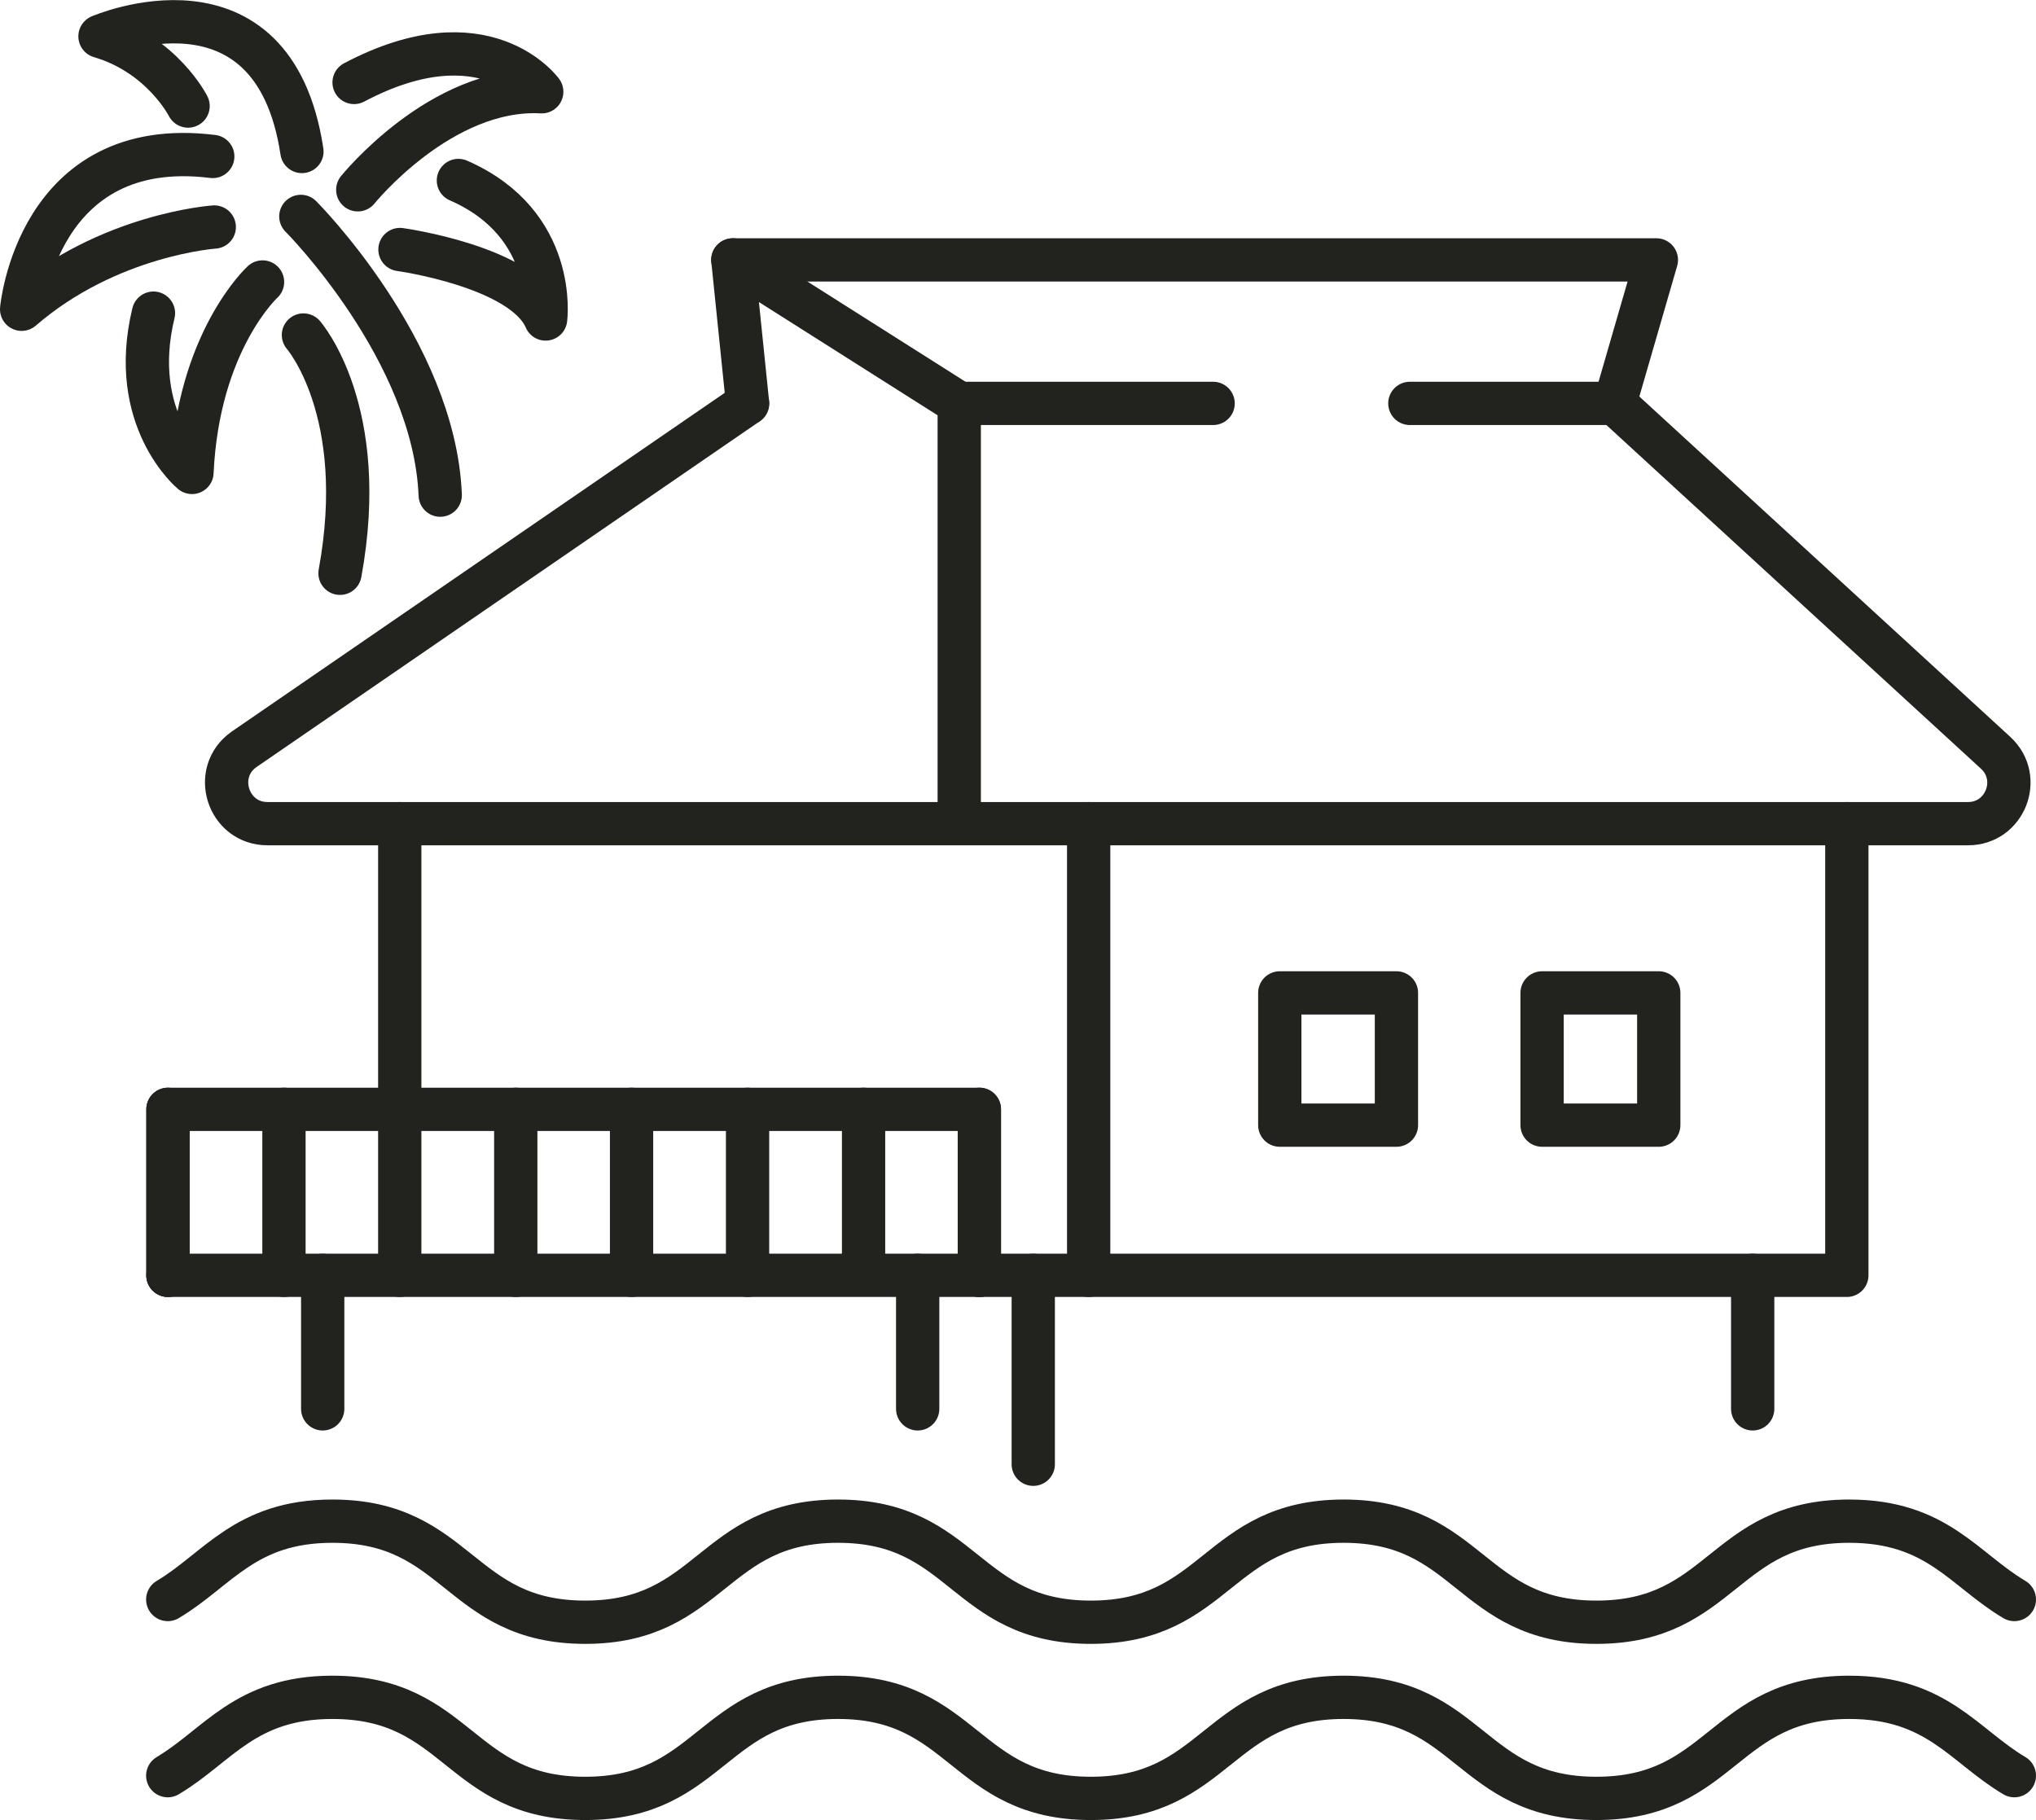 <?xml version="1.0" encoding="UTF-8"?><svg id="Layer_1" xmlns="http://www.w3.org/2000/svg" viewBox="0 0 94.07 84.1"><defs><style>.cls-1{fill:none;stroke:#22221f;stroke-linecap:round;stroke-linejoin:round;stroke-width:2px;}</style></defs><g><path class="cls-1" d="m14.02,15.48s3.07,3.49,1.69,11.01"/><path class="cls-1" d="m13.9,10s6.17,6.18,6.44,12.88"/><path class="cls-1" d="m12.13,13.03s-2.98,2.72-3.26,8.8c0,0-2.97-2.45-1.78-7.36"/><path class="cls-1" d="m9.9,10.49s-4.89.33-8.9,3.8c0,0,.72-8.07,8.83-7.06"/><path class="cls-1" d="m8.69,4.9s-1.2-2.38-4.07-3.22c0,0,8-3.47,9.33,5.32"/><path class="cls-1" d="m16.53,8.77s3.85-4.78,8.5-4.53c0,0-2.62-3.63-8.67-.43"/><path class="cls-1" d="m18.48,11.53s5.69.78,6.73,3.21c0,0,.58-4.39-4.03-6.4"/></g><polyline class="cls-1" points="7.76 58.93 7.76 51.26 45.25 51.26 45.25 58.93"/><line class="cls-1" x1="13.12" y1="51.26" x2="13.12" y2="58.93"/><line class="cls-1" x1="7.76" y1="51.26" x2="7.76" y2="58.93"/><line class="cls-1" x1="23.83" y1="51.26" x2="23.83" y2="58.93"/><line class="cls-1" x1="18.47" y1="38.06" x2="18.47" y2="58.93"/><line class="cls-1" x1="34.54" y1="51.26" x2="34.54" y2="58.93"/><line class="cls-1" x1="80.98" y1="58.93" x2="80.98" y2="65.1"/><line class="cls-1" x1="29.18" y1="51.26" x2="29.18" y2="58.93"/><line class="cls-1" x1="45.25" y1="51.26" x2="45.25" y2="58.93"/><line class="cls-1" x1="39.9" y1="51.26" x2="39.9" y2="58.64"/><line class="cls-1" x1="50.3" y1="38.06" x2="50.3" y2="58.93"/><polyline class="cls-1" points="85.33 38.06 85.33 58.93 7.76 58.93"/><polyline class="cls-1" points="34.54 18.64 33.86 12.01 44.32 18.64 44.32 38.06"/><path class="cls-1" d="m33.86,12.01h42.67l-1.92,6.63,17.6,16.15c1.26,1.17.43,3.27-1.28,3.27H12.36c-1.84,0-2.59-2.37-1.09-3.43l23.27-15.99"/><line class="cls-1" x1="44.32" y1="18.64" x2="56.05" y2="18.64"/><line class="cls-1" x1="65.14" y1="18.64" x2="74.61" y2="18.64"/><line class="cls-1" x1="47.74" y1="58.93" x2="47.74" y2="67.66"/><line class="cls-1" x1="42.4" y1="58.93" x2="42.4" y2="65.1"/><line class="cls-1" x1="14.91" y1="58.93" x2="14.91" y2="65.1"/><rect class="cls-1" x="59.13" y="45.88" width="5.39" height="6.11"/><rect class="cls-1" x="71.25" y="45.88" width="5.39" height="6.11"/><path class="cls-1" d="m93.07,73.91c-2.33-1.38-3.58-3.62-7.63-3.62-5.84,0-5.84,4.67-11.68,4.67s-5.84-4.67-11.68-4.67-5.84,4.67-11.68,4.67-5.84-4.67-11.68-4.67-5.84,4.67-11.68,4.67-5.84-4.67-11.68-4.67c-4.04,0-5.29,2.24-7.61,3.62"/><path class="cls-1" d="m93.07,82.05c-2.33-1.38-3.58-3.62-7.63-3.62-5.84,0-5.84,4.67-11.68,4.67s-5.84-4.67-11.68-4.67-5.84,4.67-11.68,4.67-5.84-4.67-11.68-4.67-5.84,4.67-11.68,4.67-5.84-4.67-11.68-4.67c-4.04,0-5.29,2.24-7.61,3.62"/></svg>